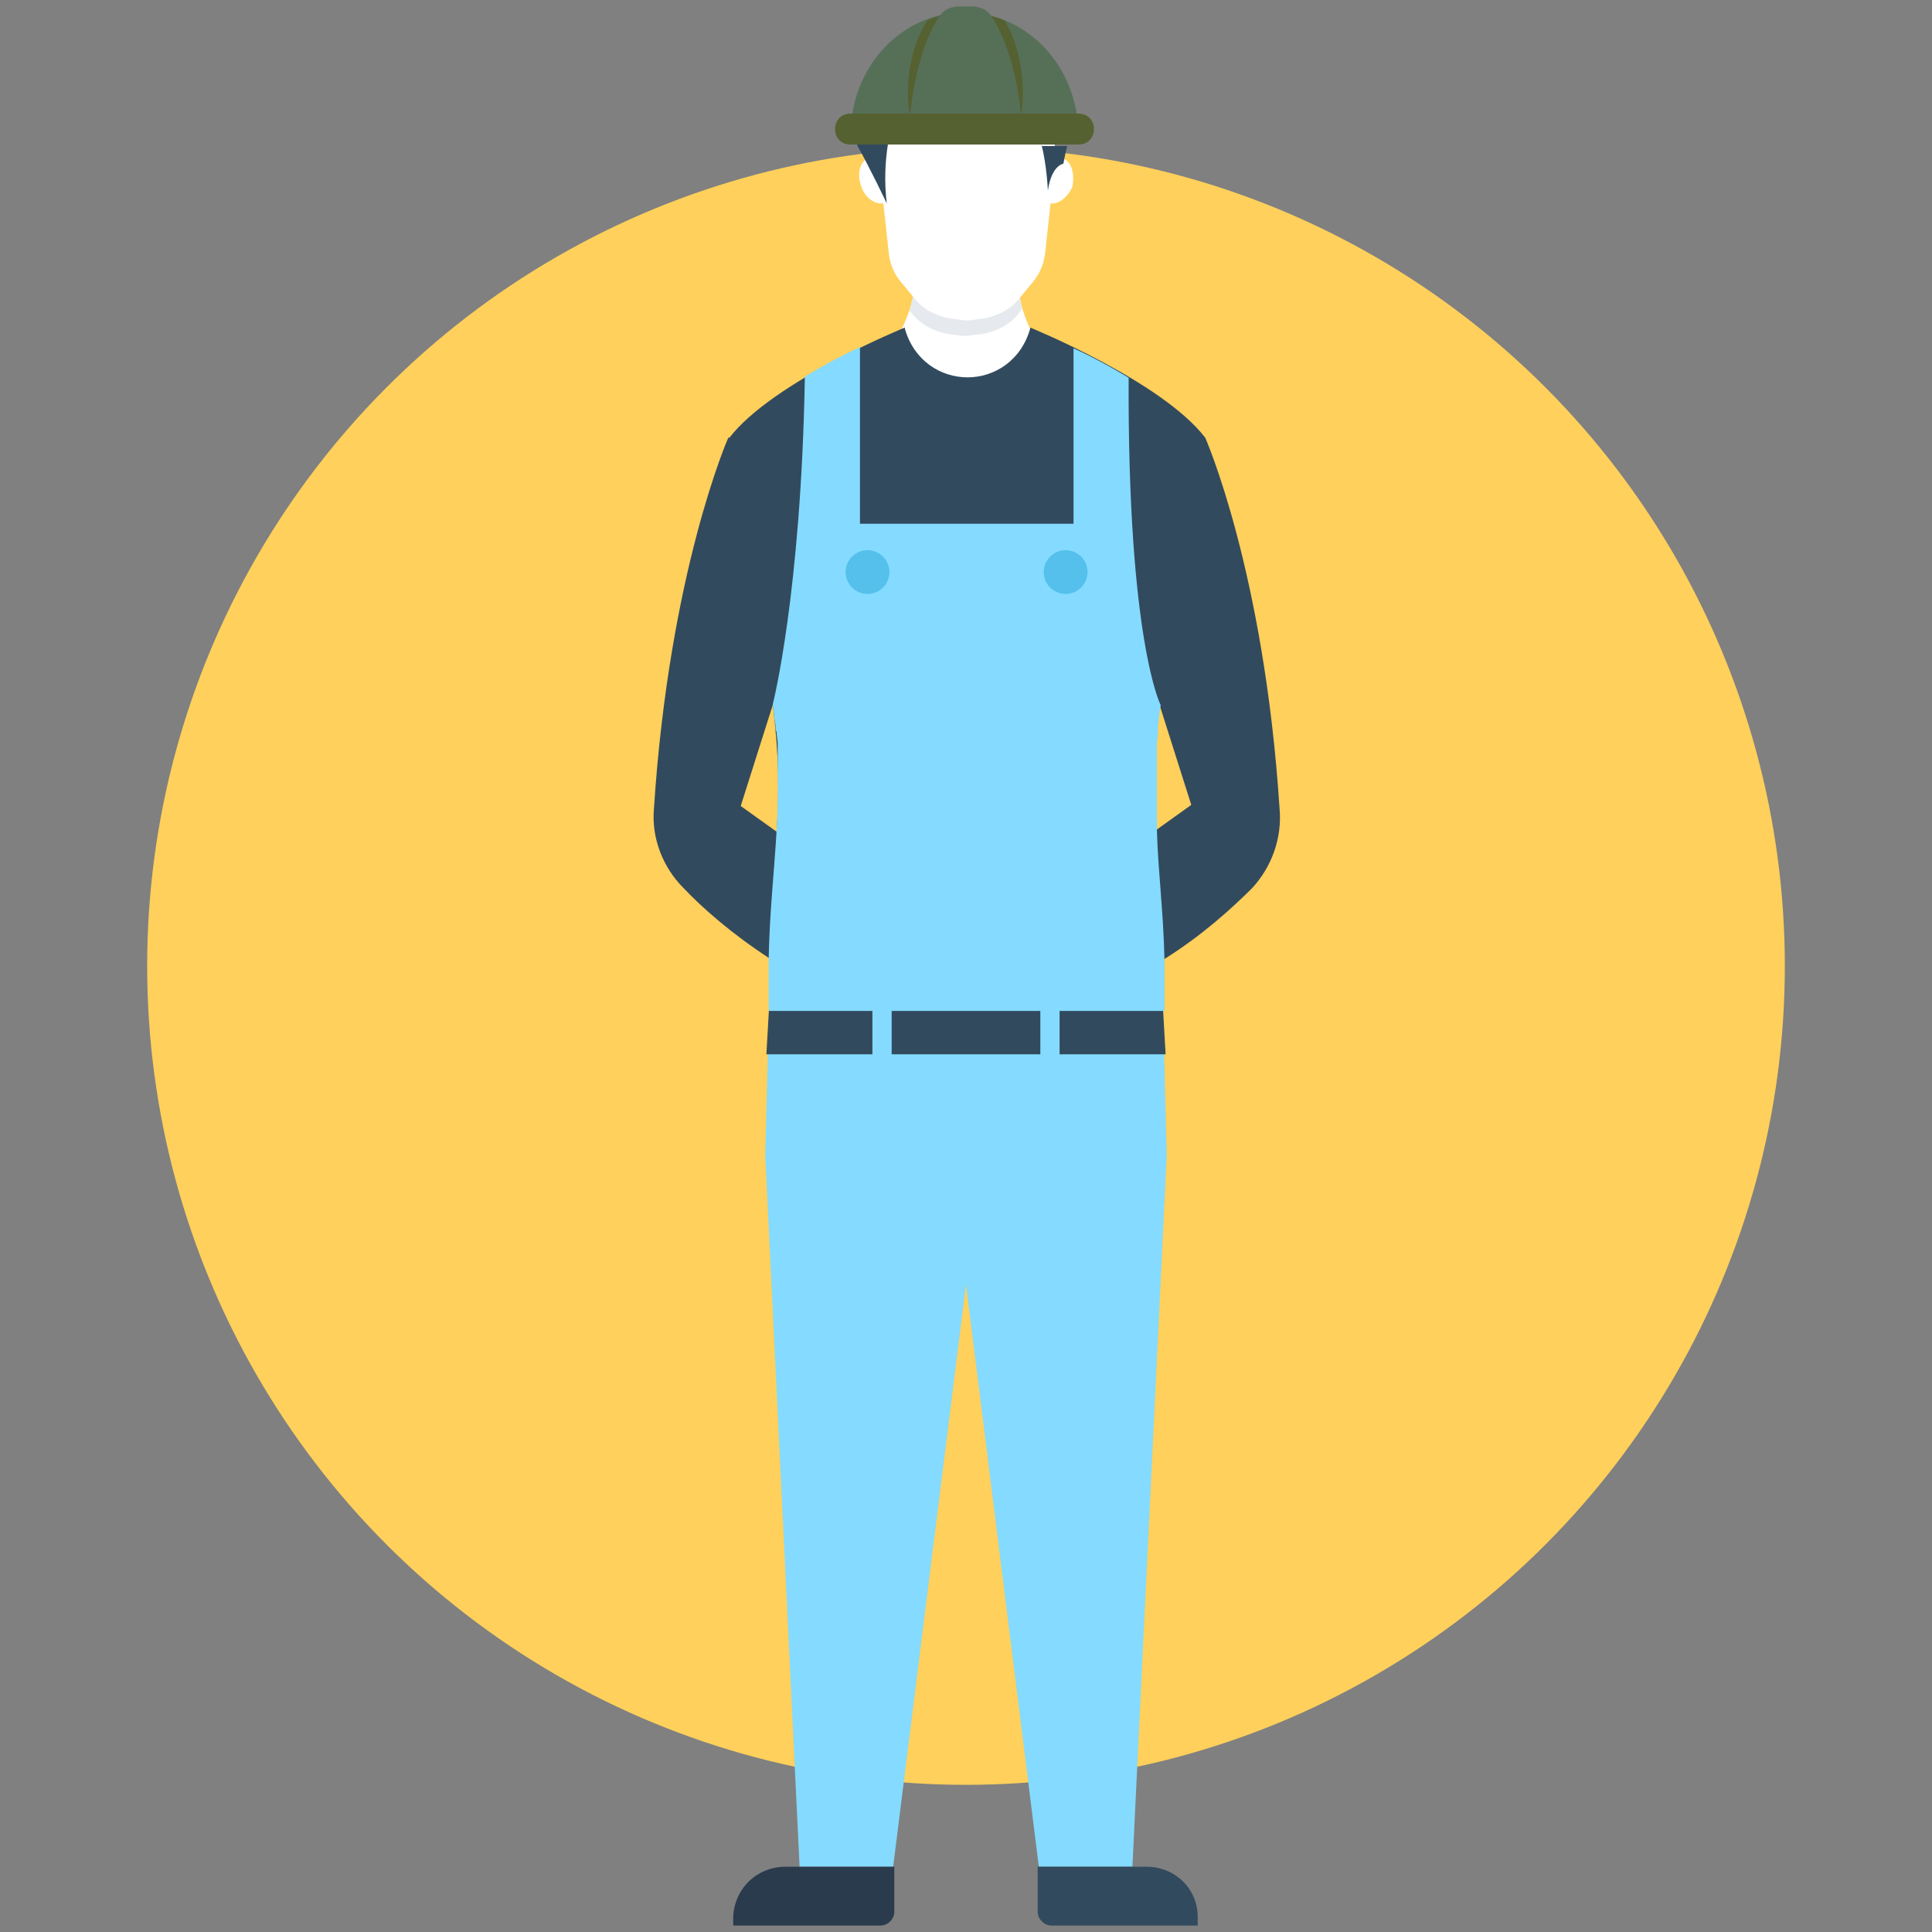 <?xml version="1.0" encoding="utf-8"?>
<!-- Generator: Adobe Illustrator 19.0.0, SVG Export Plug-In . SVG Version: 6.00 Build 0)  -->
<svg version="1.1" id="Layer_1" xmlns="http://www.w3.org/2000/svg" xmlns:xlink="http://www.w3.org/1999/xlink" x="0px" y="0px"
	 viewBox="-49 141 512 512" enable-background="new -49 141 512 512" xml:space="preserve">
<rect x="-49" y="141" width="512" height="512" fill="#808080" stroke="none"/>
<g>
	<circle fill="#FFD05B" cx="207" cy="397" r="217"/>
	<path fill="#FFD05B" d="M207,251.2L207,251.2L207,251.2z"/>
	<path fill="#FFD05B" d="M207,251.2L207,251.2L207,251.2z"/>
</g>
<g>
	<path fill="#FFFFFF" d="M207,251.2L207,251.2L207,251.2z"/>
	<path fill="#FFFFFF" d="M221.9,222.7c-2-7.8-1.7-14.6-1.7-14.6l-13.2-0.7l0,0l0,0l0,0l0,0l-13.2,0.7c0,0,0.7,7.1-1.7,14.9
		c-0.7,2-1.4,3.7-2.4,5.8v14.9h34.9v-14.6C223.3,227.1,222.6,224.8,221.9,222.7z"/>
	<path fill="#FFFFFF" d="M207,251.2L207,251.2L207,251.2z"/>
</g>
<polygon fill="#84DBFF" points="154.8,408.2 153.8,447.2 162.9,635.7 187.7,635.7 207,481.4 226.3,635.7 251.1,635.7 260.2,447.2 
	259.2,408.2 "/>
<polygon fill="#324A5E" points="259.9,420.4 259.2,408.2 154.8,408.2 154.1,420.4 "/>
<path fill="#E6E9EE" d="M221.9,222.7l-1,1.4c-2.4,3.1-5.8,4.7-9.5,5.4l-2.7,0.3c-1.4,0.3-2.7,0.3-4.1,0l-2.4-0.3
	c-3.7-0.7-7.1-2.4-9.5-5.4l-0.7-0.7c2.4-8.1,1.7-14.9,1.7-14.9l13.2-0.7l0,0l0,0l0,0l0,0l13.2,0.7
	C220.2,208.1,219.9,214.9,221.9,222.7z"/>
<path fill="#FFFFFF" d="M232.8,183c-1-0.3-2-0.3-2.7,0.3l0.7-6.4h-47.8l0.7,6.4c-1-0.3-2-0.7-2.7-0.3c-2,0.7-3.1,4.1-1.7,7.5
	c1,3.1,3.7,4.7,5.8,4.4l1.4,12.9c0.3,3.1,1.4,5.8,3.4,8.1l3.4,4.1c2.4,3.1,5.8,4.7,9.5,5.4l2.4,0.3c1.4,0.3,2.7,0.3,4.1,0l2.4-0.3
	c3.7-0.7,7.1-2.4,9.5-5.4l3.4-4.1c2-2.4,3.1-5.1,3.4-8.1l1.4-12.9c2,0.3,4.4-1.4,5.8-4.4C235.8,187.1,235.1,184.1,232.8,183z"/>
<g>
	<path fill="#324A5E" d="M186.3,179.3h-8.1v0.3c3.1,5.4,7.8,15.3,7.8,15.3C185.3,189.1,185.6,183.7,186.3,179.3z"/>
	<path fill="#324A5E" d="M227,179.3c1.4,5.4,1.7,12.2,1.7,12.2c1-6.8,4.1-7.1,4.1-7.1c0.3-1.7,0.7-3.4,1-4.7H227V179.3z"/>
	<path fill="#324A5E" d="M254.8,635.7H226v11.9c0,2,1.7,3.7,3.7,3.7h38.7v-1.7C268.7,641.8,262.6,635.7,254.8,635.7z"/>
</g>
<path fill="#2B3B4E" d="M159.2,635.7H188v11.9c0,2-1.7,3.7-3.7,3.7h-39v-1.7C145.3,641.8,151.4,635.7,159.2,635.7z"/>
<path fill="#FFD05B" d="M195.5,397.7l-2-0.7l2.4-4.4l1.4,1C199.5,395,198.2,398.4,195.5,397.7z"/>
<path fill="#324A5E" d="M290.1,355.3c-4.1-63.1-19.7-98.3-19.7-98.3s0,0.3,0,0.7c0-0.3,0-0.7,0-0.7C258.9,242,224,227.8,224,227.8
	v0.3c-2.4,8.5-9.5,12.9-16.6,12.9s-14.2-4.4-16.6-12.9v-0.3c0,0-34.9,14.2-46.5,29.2h-0.3c0,0-15.6,35.3-19.7,98.3
	c-0.7,7.8,2.4,15.6,7.8,21c5.1,5.4,12.9,12.2,22.7,18.6c0,0,0.3,0,0.3,0.3c0,4.1,0,8.5,0,13.6h104.4c0-5.1,0-9.5,0-13.6l0,0
	c10.2-6.4,17.6-13.2,23.1-18.6C288,370.9,290.8,363.1,290.1,355.3z M147.3,354.6l8.5-26.8c1.7,13.6,1.7,23.7,1,33.6L147.3,354.6z
	 M257.2,361.1c-0.7-9.8-0.7-20,1-33.6c0,0,0,0,0-0.3c0,0,0,0,0,0.3l8.5,26.8L257.2,361.1z"/>
<path fill="#84DBFF" d="M154.8,408.9h104.8c0-2.4,0-4.7,0-7.1v-0.3c0-2,0-4.1,0-6.1l0,0c-0.3-13.2-1.7-23.4-2-34.2l0,0l0,0
	c0-1,0-2.4,0-3.4c0-0.3,0-0.3,0-0.7c0-3.1,0-6.1,0-9.2c0-0.7,0-1.7,0-2.4c0-0.7,0-1.4,0-2c0-1,0-2,0-3.1c0-0.7,0-1.4,0-2
	c0-1,0.3-2.4,0.3-3.4c0-0.7,0-1,0-1.7c0.3-1.7,0.3-3.7,0.7-5.4c0,0-8.8-17-8.5-86.8c-5.1-3.1-10.2-5.8-14.6-7.8v46.5h-56.6v-46.8
	c-4.4,2-9.5,4.7-14.6,7.8c-1,57.6-8.5,86.8-8.5,86.8l0,0l0,0v0.3c0.3,1.7,0.3,3.4,0.7,5.1c0,0.7,0,1.4,0.3,2c0,1,0.3,2,0.3,3.1
	c0,0.7,0,1.4,0,2c0,1,0,1.7,0,2.7c0,0.7,0,1.7,0,2.4c0,0.7,0,1.4,0,2c0.3,16.6-2,29.2-2.4,48.1c0,1.7,0,3.7,0,5.4c0,0.3,0,0.7,0,1
	c0,2,0,4.1,0,6.1C154.8,408.5,154.8,408.5,154.8,408.9z"/>
<g>
	<path fill="#2C9984" d="M190.4,227.8"/>
	<path fill="#2C9984" d="M223.6,227.8"/>
</g>
<g>
	<circle fill="#54C0EB" cx="233.4" cy="292.6" r="5.8"/>
	<circle fill="#54C0EB" cx="180.9" cy="292.6" r="5.8"/>
</g>
<path fill="#567058" d="M236.8,176.9c0,0.3,0,0.3,0,0.7c-9.2-2-19.3-2.7-30.2-2.7s-21,0.7-30.2,2.7c0-0.3,0-0.3,0-0.7
	c0-18.3,13.6-32.6,30.2-32.6S236.8,158.6,236.8,176.9z"/>
<path fill="#566131" d="M221.6,171.5h-29.5c-1.4-7.1,0-18.3,4.7-25.1c3.1-1.4,6.4-2,10.2-2s6.8,0.7,10.2,2
	C221.6,153.2,222.9,164.4,221.6,171.5z"/>
<path fill="#567058" d="M199.9,145.4c-4.1,6.1-6.8,16.6-7.8,26.8h29.5c-0.7-9.8-3.7-20.7-7.8-26.8c-1-1.7-3.1-2.7-5.1-2.7h-3.4
	C202.9,142.7,200.9,143.7,199.9,145.4z"/>
<path fill="#566131" d="M236.8,179.3h-60.4c-2.4,0-4.1-1.7-4.1-4.1l0,0c0-2.4,1.7-4.1,4.1-4.1h60.4c2.4,0,4.1,1.7,4.1,4.1l0,0
	C240.9,177.6,239.2,179.3,236.8,179.3z"/>
<g>
	<rect x="226.7" y="406.8" fill="#84DBFF" width="5.1" height="17.6"/>
	<rect x="182.2" y="406.8" fill="#84DBFF" width="5.1" height="17.6"/>
</g>
</svg>

